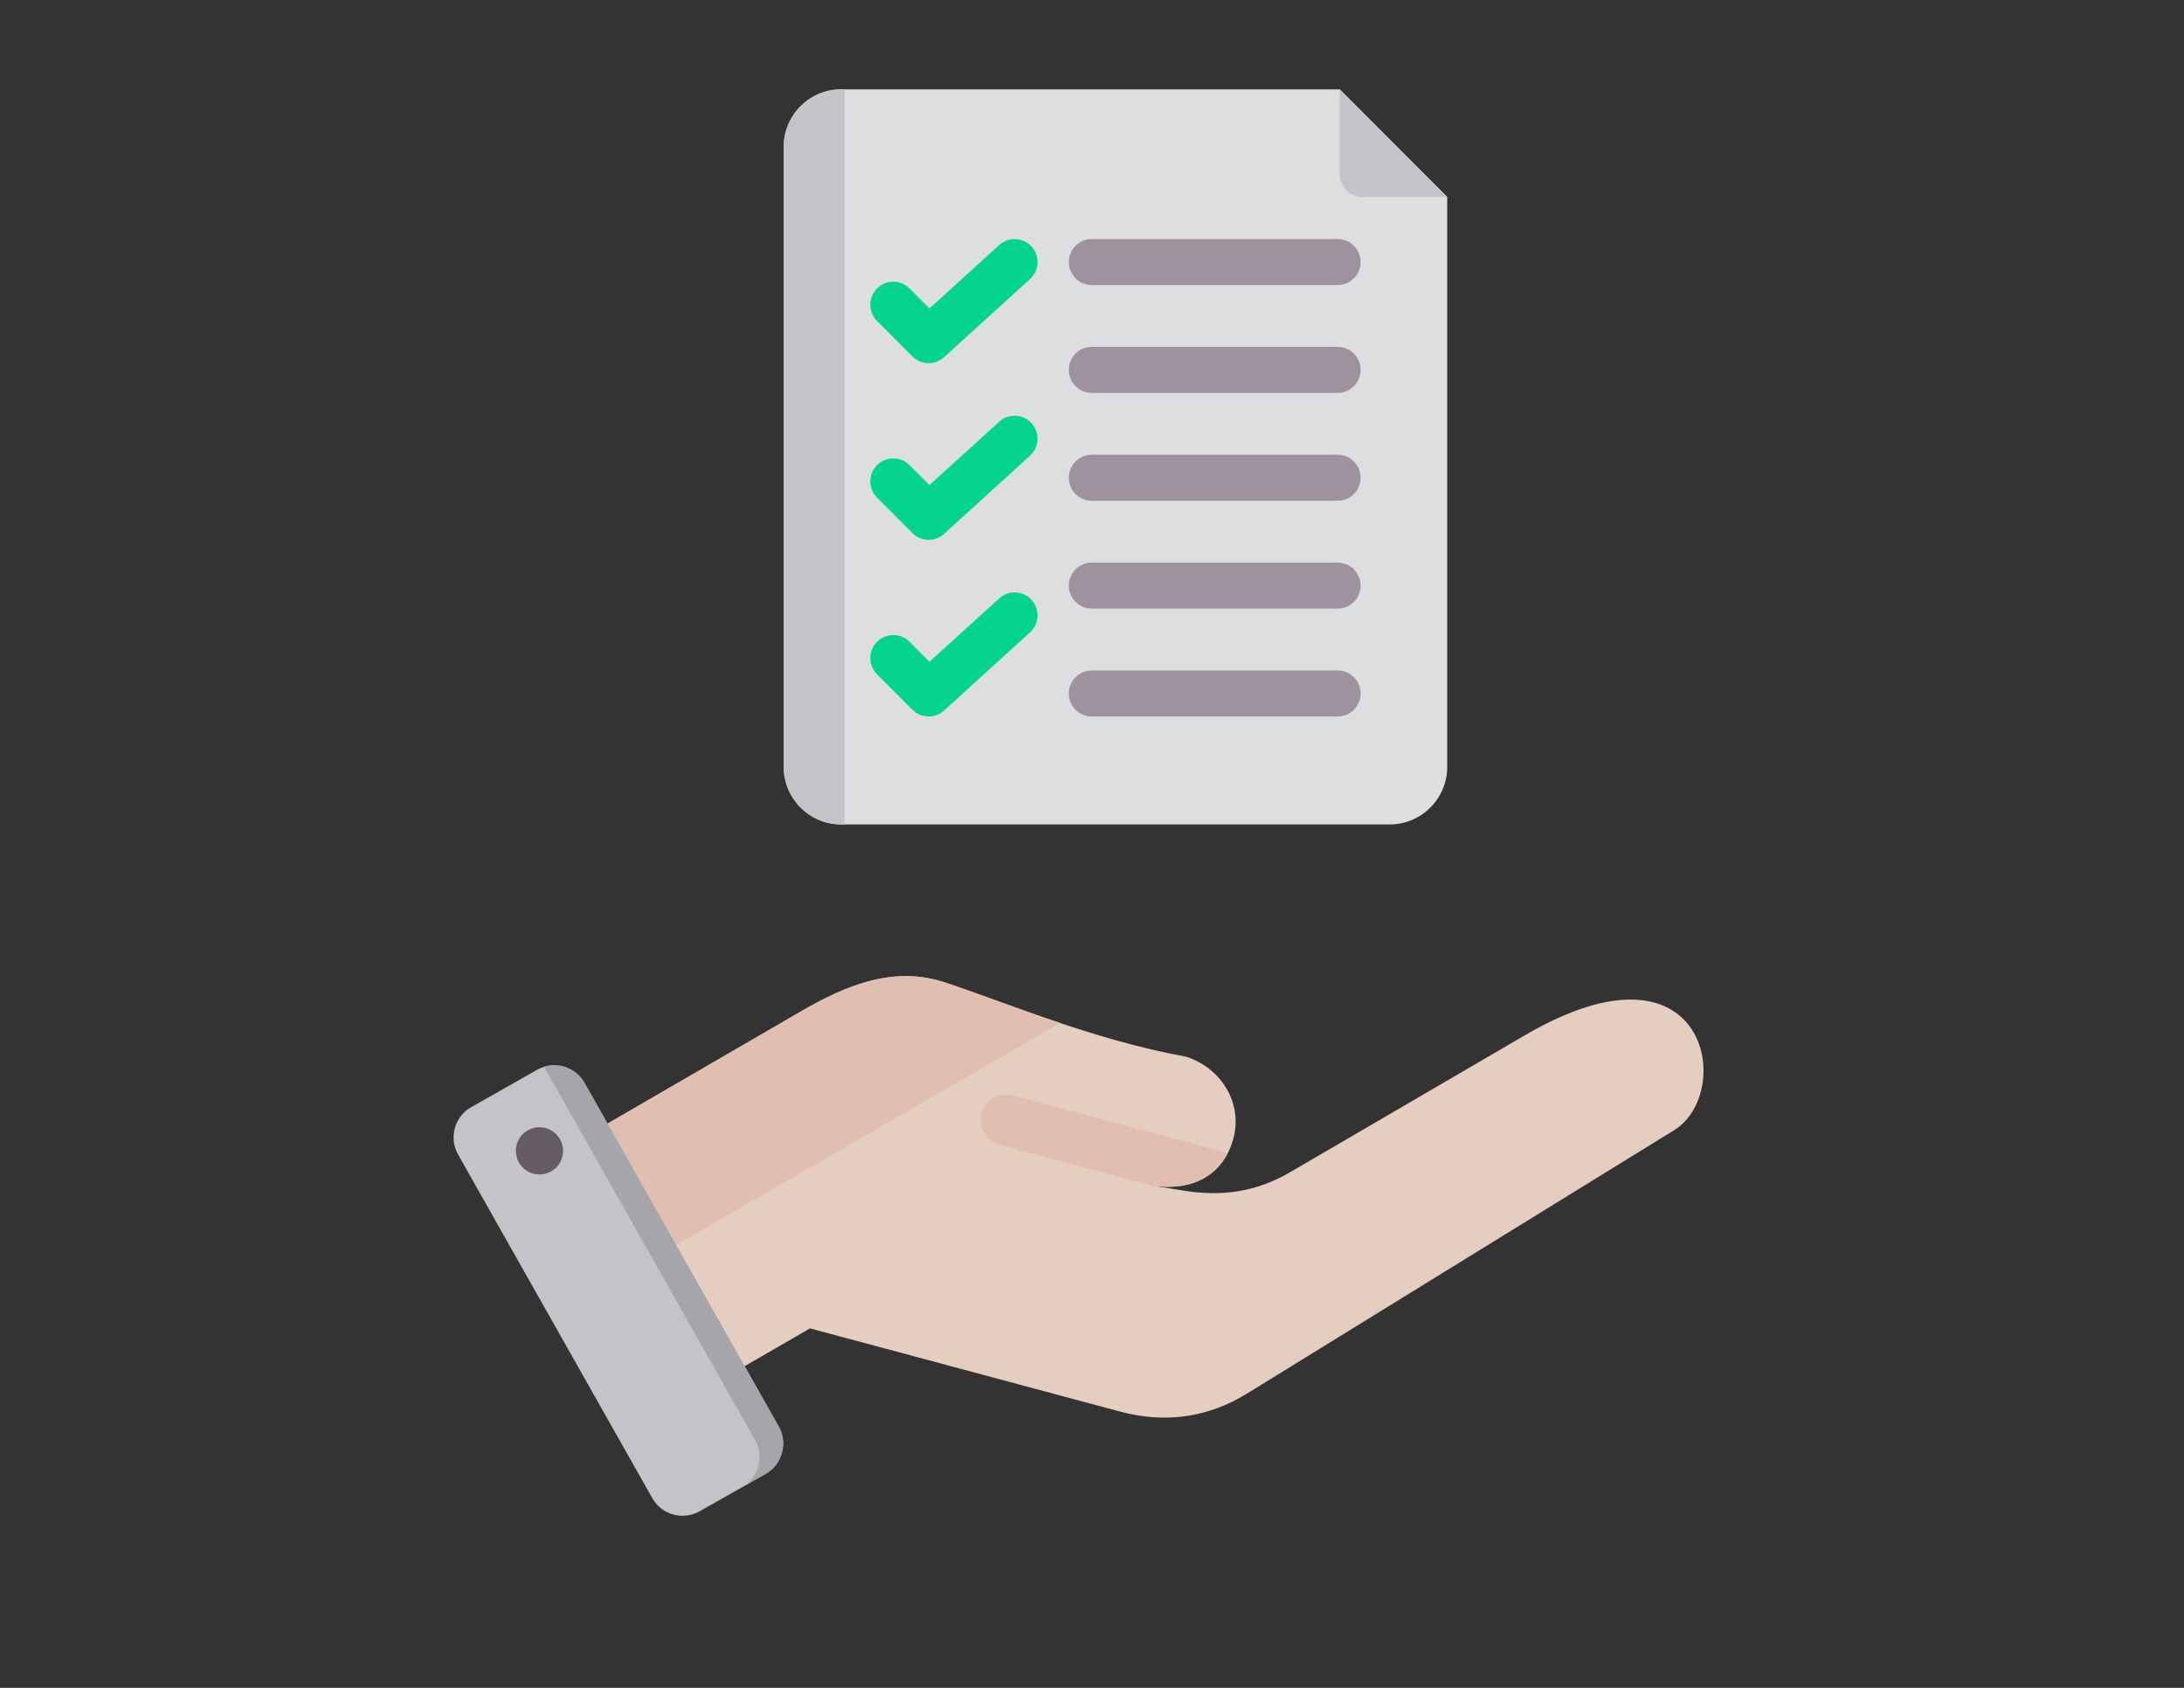 <svg xmlns="http://www.w3.org/2000/svg" xmlns:xlink="http://www.w3.org/1999/xlink" width="528" viewBox="0 0 396 306" height="408"><rect x="0" y="0" width="396" height="306" fill="#333333" stroke="none"/><defs><filter x="0" y="0" width="100%" height="100%" id="id1"/><mask id="id2"><g filter="url(#id1)"><rect x="-39.6" width="475.2" fill="#000" y="-30.6" height="367.2" fill-opacity=".91"/></g></mask><clipPath id="id3"><path d="M61 .195H182V134H61zm0 0" clip-rule="nonzero"/></clipPath><clipPath id="id4"><path d="M61 .195H73V134H61zm0 0" clip-rule="nonzero"/></clipPath><clipPath id="id5"><path d="M161 .195h21V20H161zm0 0" clip-rule="nonzero"/></clipPath><clipPath id="id6"><rect x="0" width="235" y="0" height="260"/></clipPath></defs><g mask="url(#id2)"><g transform="matrix(1, 0, 0, 1, 81, 16)"><g clip-path="url(#id6)"><g clip-path="url(#id3)"><path fill="#eceff1" d="M71.52.195h90.395L181.406 19.711V123.039c0 5.742-4.68 10.43-10.418 10.43H71.52c-5.738.0-10.418-4.688-10.418-10.43V10.625c0-5.746 4.68-10.43 10.418-10.43zm0 0" fill-opacity="1" fill-rule="evenodd"/></g><g clip-path="url(#id4)"><path fill="#d1d1d6" d="M71.52.195H72.141V133.469H71.52c-5.738.0-10.418-4.688-10.418-10.43V10.625c0-5.746 4.68-10.43 10.418-10.43zm0 0" fill-opacity="1" fill-rule="evenodd"/></g><g clip-path="url(#id5)"><path fill="#d1d1d6" d="M181.406 19.711 161.914.195v15.344c0 2.297 1.871 4.172 4.164 4.172zm0 0" fill-opacity="1" fill-rule="evenodd"/></g><path fill="#a79ba7" d="M116.965 55.234c-2.301.0-4.168-1.867-4.168-4.172s1.867-4.172 4.168-4.172h44.574c2.301.0 4.164 1.867 4.164 4.172s-1.863 4.172-4.164 4.172zm0 58.664c-2.301.0-4.168-1.867-4.168-4.172.0-2.301 1.867-4.172 4.168-4.172h44.574c2.301.0 4.164 1.871 4.164 4.172.0 2.305-1.863 4.172-4.164 4.172zm0-19.555c-2.301.0-4.168-1.867-4.168-4.172S114.664 86 116.965 86h44.574c2.301.0 4.164 1.867 4.164 4.172s-1.863 4.172-4.164 4.172zm0-19.555c-2.301.0-4.168-1.867-4.168-4.172.0-2.305 1.867-4.172 4.168-4.172h44.574c2.301.0 4.164 1.867 4.164 4.172.0 2.305-1.863 4.172-4.164 4.172zm0-39.109c-2.301.0-4.168-1.867-4.168-4.172.0-2.305 1.867-4.172 4.168-4.172h44.574c2.301.0 4.164 1.867 4.164 4.172.0 2.305-1.863 4.172-4.164 4.172zm0 0" fill-opacity="1" fill-rule="evenodd"/><path fill="#00e499" d="M78.023 42.195c-1.625-1.629-1.625-4.273.0-5.898 1.629-1.629 4.266-1.629 5.891.0l3.617 3.617 12.641-11.484C101.867 26.883 104.5 27.004 106.043 28.707 107.59 30.406 107.469 33.039 105.77 34.586L90.355 48.594 90.332 48.617c-1.629 1.629-4.266 1.629-5.891.0zm0 64.059c-1.625-1.629-1.625-4.27.0-5.898 1.629-1.629 4.266-1.629 5.891.0l3.617 3.617 12.641-11.484C101.867 90.941 104.5 91.062 106.043 92.766 107.59 94.465 107.469 97.098 105.77 98.648L90.355 112.652 90.332 112.676c-1.629 1.629-4.266 1.629-5.891.0zm0-32.031c-1.625-1.629-1.625-4.27.0-5.898 1.629-1.629 4.266-1.629 5.891.0l3.617 3.621 12.641-11.488C101.867 58.91 104.5 59.035 106.043 60.734 107.59 62.438 107.469 65.07 105.77 66.617L90.355 80.625 90.332 80.648c-1.629 1.629-4.266 1.629-5.891.0zm0 0" fill-opacity="1" fill-rule="evenodd"/><path fill="#f6dccd" d="M19.82 193.129l44.41-25.766c8.336-4.832 16.812-8.262 25.973-5.285 10.215 3.316 26.895 10.438 43.906 13.508 6.312 2.051 10.25 8.383 8.531 14.801s-7.137 9.727-14.781 8.543L133.809 199.883c6.812 1.094 13.07.16 19.035-3.32l42.699-24.902c33.191-19.355 38.066 10.422 27.031 17.227l-77.492 47.777c-7.125 4.391-14.926 5.418-23.008 3.246L65.867 224.832l-20.816 12.031c-4 2.316-9.148.934-11.461-3.074L16.758 204.598c-2.309-4-.934-9.152 3.062-11.469zm0 0" fill-opacity="1" fill-rule="evenodd"/><path fill="#f1cbbc" d="M141.629 193.051c-2.375 4.641-7.266 6.887-13.766 5.879-9.207-2.438-18.406-4.934-27.605-7.402-2.465-.66-3.926-3.199-3.266-5.664.66-2.469 3.195-3.934 5.656-3.27zm0 0" fill-opacity="1" fill-rule="evenodd"/><path fill="#f1cbbc" d="M19.82 193.129l44.41-25.766c8.336-4.832 16.812-8.262 25.973-5.285 5.465 1.773 12.781 4.637 21.008 7.387L25.176 219.199l-8.418-14.602c-2.309-4-.934-9.152 3.062-11.469zm0 0" fill-opacity="1" fill-rule="evenodd"/><path fill="#d1d1d6" d="M24.977 180.312l35.223 62.316c1.703 3.012.633 6.875-2.375 8.578L45.844 257.996C42.836 259.703 38.98 258.633 37.277 255.617l-35.223-62.312c-1.703-3.016-.637-6.875 2.375-8.578L16.41 177.938c3.008-1.707 6.863-.637 8.566 2.375zm0 0" fill-opacity="1" fill-rule="evenodd"/><path fill="#b1b1b5" d="M43.5 223.129l6.234 11.027 6.168 10.906c1.699 3.008.637 6.859-2.359 8.57l4.281-2.426c3.008-1.703 4.078-5.566 2.375-8.578l-6.188-10.945L41.594 209.711l-12.438-22-4.18-7.398c-1.477-2.609-4.566-3.762-7.324-2.914l7.242 12.809L37.312 212.184 43.5 223.125zm0 0" fill-opacity="1" fill-rule="evenodd"/><path fill="#685e68" d="M16.195 188.41C13.859 188.75 12.238 190.926 12.582 193.266 12.922 195.605 15.094 197.227 17.434 196.883c2.336-.34 3.957-2.516 3.613-4.855s-2.516-3.961-4.852-3.617zm0 0" fill-opacity="1" fill-rule="evenodd"/></g></g></g></svg>